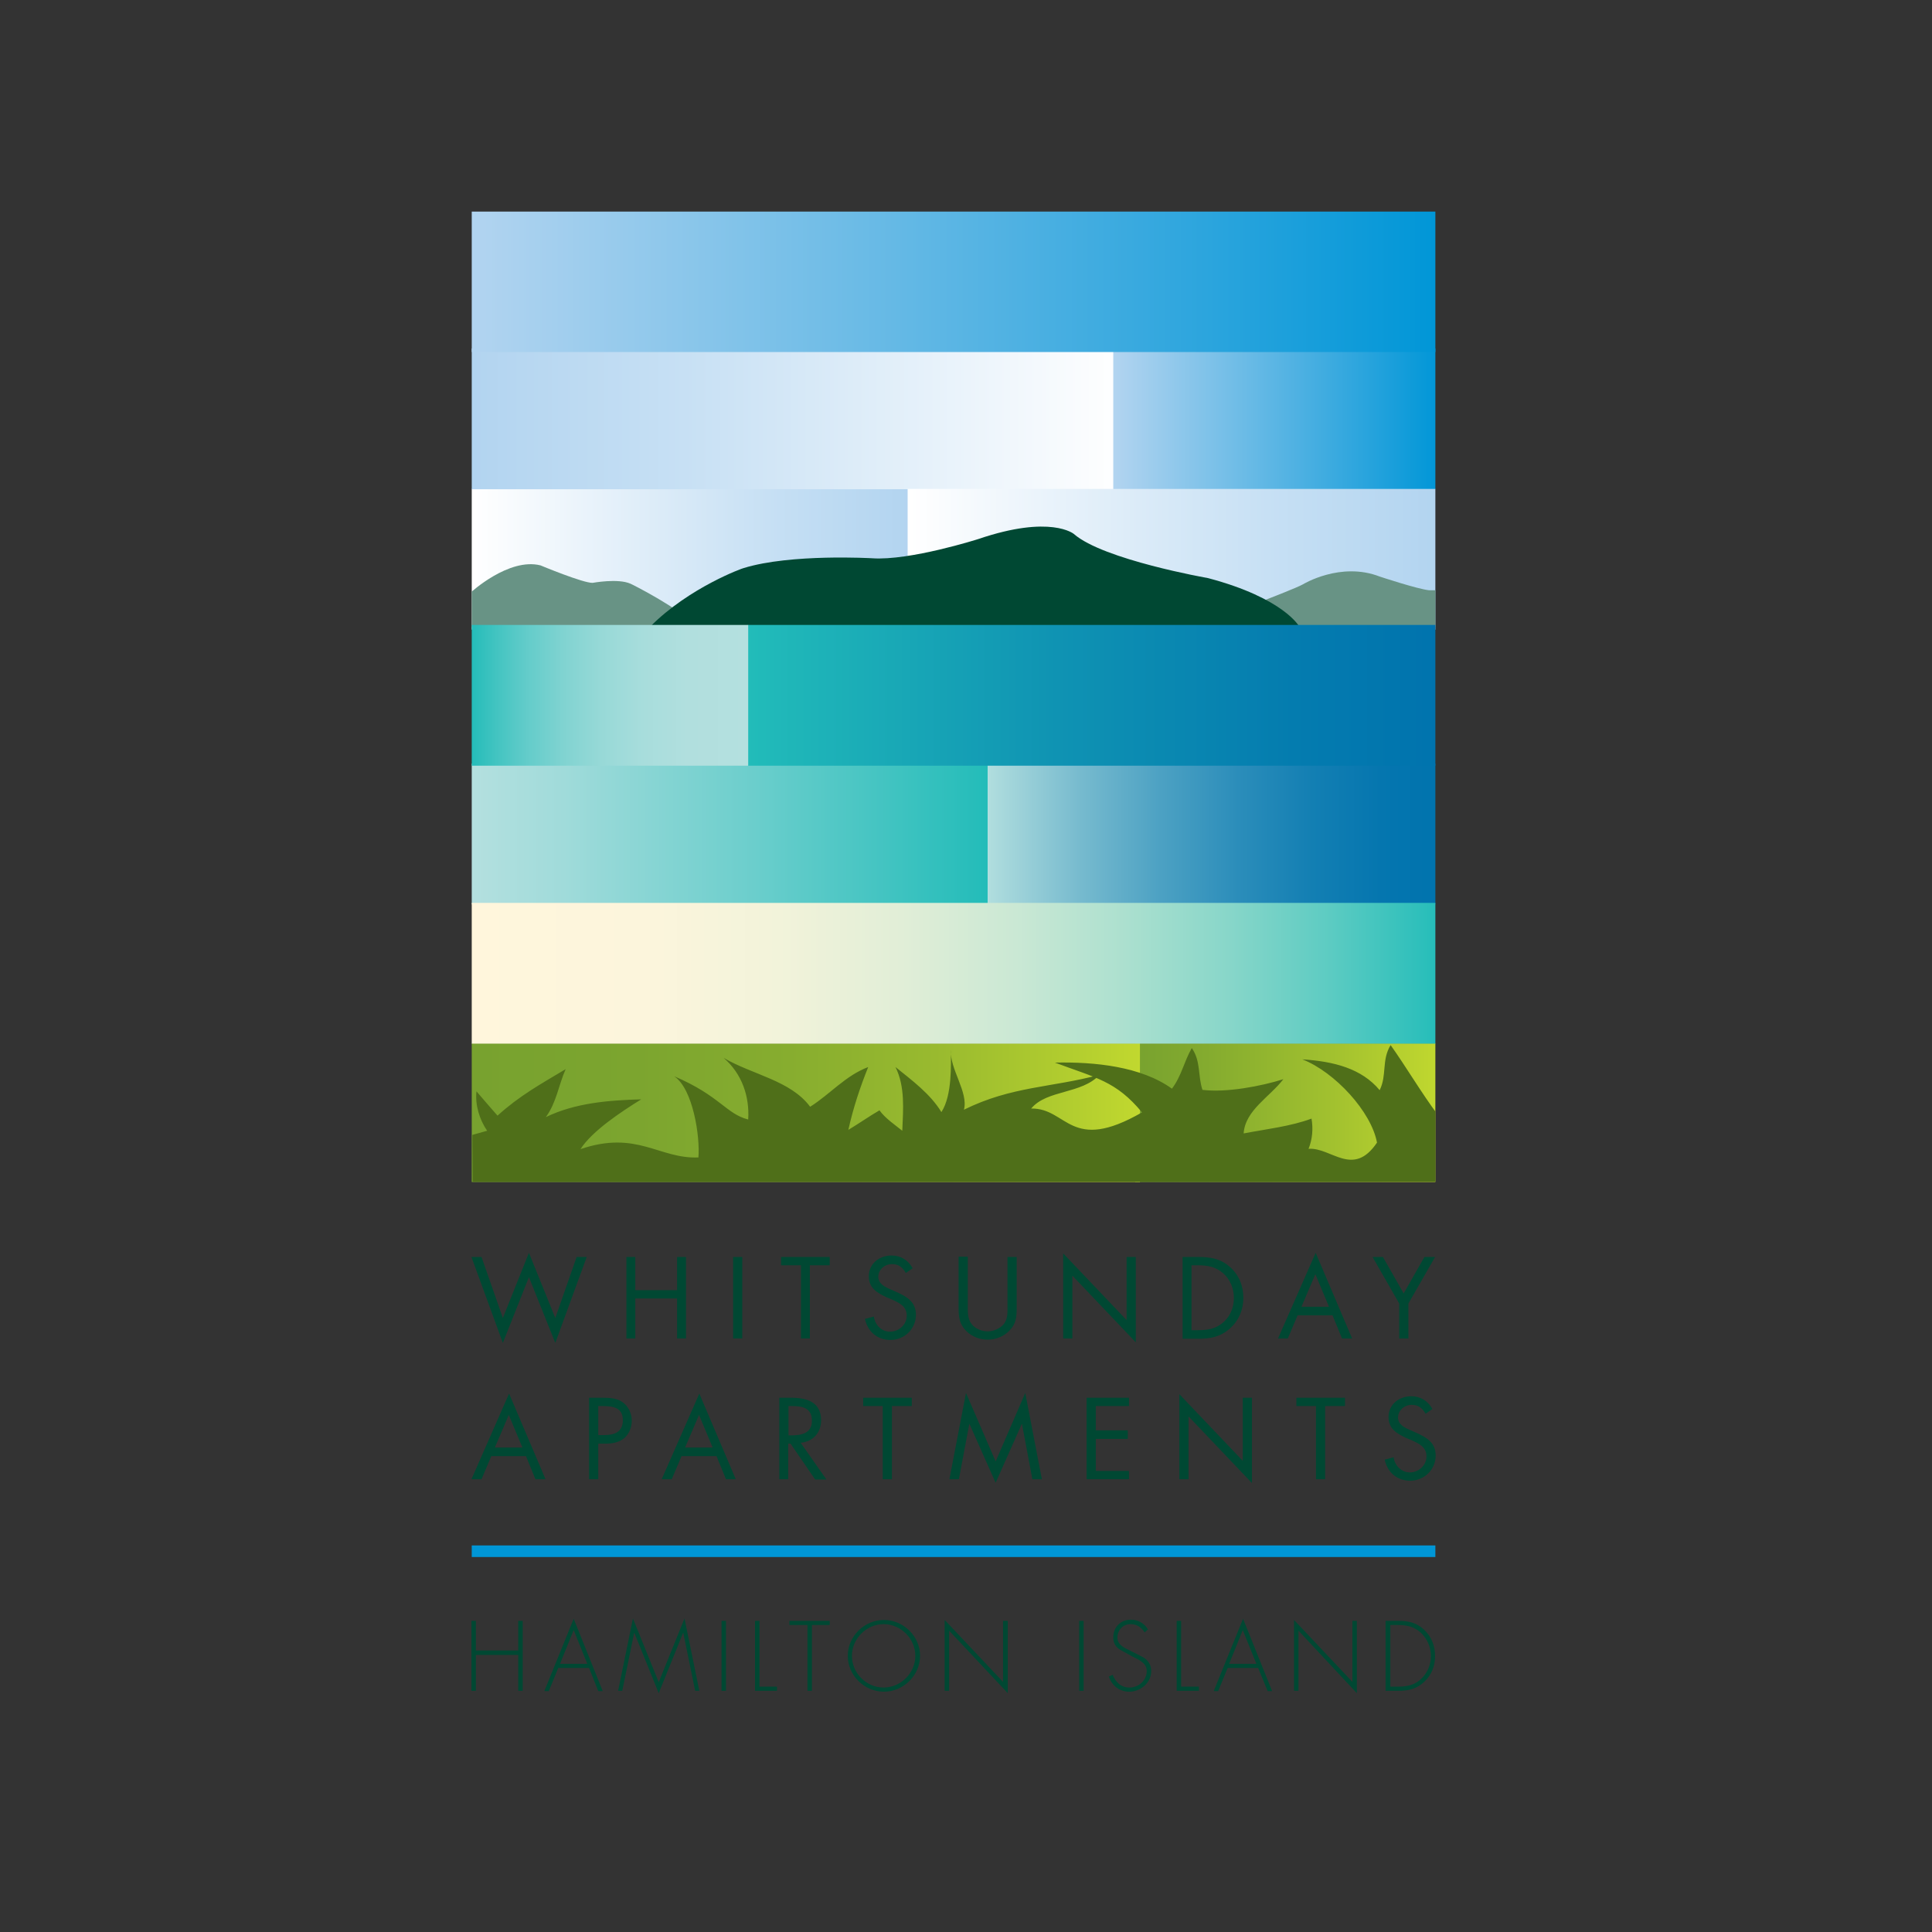 <?xml version="1.0" encoding="UTF-8"?> <svg xmlns="http://www.w3.org/2000/svg" xmlns:xlink="http://www.w3.org/1999/xlink" version="1.1" id="layer" x="0px" y="0px" viewBox="0 0 652 652" style="enable-background:new 0 0 652 652;" xml:space="preserve"><rect x="0" y="0" width="652" height="652" fill="#333333" stroke="none"/> <style type="text/css"> .st0{fill:#004833;} .st1{fill:none;stroke:#0096D6;stroke-width:3.909;} .st2{clip-path:url(#SVGID_2_);fill:url(#SVGID_3_);} .st3{clip-path:url(#SVGID_5_);fill:url(#SVGID_6_);} .st4{clip-path:url(#SVGID_8_);fill:url(#SVGID_9_);} .st5{clip-path:url(#SVGID_11_);fill:url(#SVGID_12_);} .st6{clip-path:url(#SVGID_14_);fill:url(#SVGID_15_);} .st7{clip-path:url(#SVGID_17_);fill:url(#SVGID_18_);} .st8{clip-path:url(#SVGID_20_);fill:url(#SVGID_21_);} .st9{clip-path:url(#SVGID_23_);fill:url(#SVGID_24_);} .st10{clip-path:url(#SVGID_26_);fill:url(#SVGID_27_);} .st11{clip-path:url(#SVGID_29_);fill:url(#SVGID_30_);} .st12{clip-path:url(#SVGID_32_);fill:#689385;} .st13{clip-path:url(#SVGID_34_);fill:url(#SVGID_35_);} .st14{clip-path:url(#SVGID_37_);fill:url(#SVGID_38_);} .st15{clip-path:url(#SVGID_40_);fill:#4F6F19;} </style> <polygon class="st0" points="178.5,431 169.7,453.2 159.1,424.2 162.5,424.2 169.7,444.8 178.5,422.8 187.4,444.8 194.6,424.2 198,424.2 187.4,453.2 "></polygon> <polygon class="st0" points="228.5,451.7 228.5,438.2 214.4,438.2 214.4,451.7 211.4,451.7 211.4,424.2 214.4,424.2 214.4,435.4 228.5,435.4 228.5,424.2 231.5,424.2 231.5,451.7 "></polygon> <rect x="247.4" y="424.2" class="st0" width="3.1" height="27.5"></rect> <polygon class="st0" points="270.3,451.7 270.3,427 263.6,427 263.6,424.2 280,424.2 280,427 273.3,427 273.3,451.7 "></polygon> <g> <path class="st0" d="M305.7,429.6c-1.1-1.9-2.4-3-4.7-3c-2.4,0-4.6,1.8-4.6,4.3c0,2.4,2.4,3.5,4.3,4.3l1.8,0.8 c3.6,1.6,6.6,3.4,6.6,7.7c0,4.8-3.9,8.5-8.6,8.5c-4.4,0-7.7-2.8-8.6-7.1l3-0.8c0.4,2.8,2.5,5.1,5.5,5.1c2.9,0,5.6-2.3,5.6-5.4 c0-3.2-2.5-4.3-5.1-5.5l-1.7-0.7c-3.2-1.5-6-3.1-6-7.1c0-4.3,3.6-7,7.7-7c3.1,0,5.6,1.6,7.1,4.3L305.7,429.6z"></path> <path class="st0" d="M326.6,440.6c0,2-0.1,4.4,1.2,6.1c1.2,1.7,3.5,2.6,5.5,2.6c2,0,4.1-0.9,5.4-2.4c1.5-1.8,1.3-4.2,1.3-6.3v-16.4 h3.1v17.2c0,3-0.2,5.4-2.4,7.6c-1.9,2-4.6,3.1-7.4,3.1c-2.6,0-5.2-1-7.1-2.8c-2.4-2.3-2.7-4.8-2.7-8v-17.2h3.1V440.6z"></path> <polygon class="st0" points="358.8,423 380.2,445.5 380.2,424.2 383.3,424.2 383.3,453 361.9,430.5 361.9,451.7 358.8,451.7 "></polygon> <path class="st0" d="M399.1,424.2h5.2c4.1,0,7.5,0.5,10.7,3.3c3.1,2.7,4.6,6.4,4.6,10.5c0,4-1.5,7.6-4.5,10.3 c-3.3,2.9-6.6,3.5-10.9,3.5h-5.1V424.2z M404.3,448.9c3.4,0,6.2-0.5,8.7-2.8c2.3-2.1,3.4-5,3.4-8.1c0-3.1-1.2-6.2-3.6-8.3 c-2.5-2.2-5.3-2.7-8.5-2.7h-2.2v21.9H404.3z"></path> <path class="st0" d="M437.9,443.9l-3.3,7.8h-3.3l12.7-28.9l12.3,28.9h-3.4l-3.2-7.8H437.9z M443.9,430l-4.7,11h9.3L443.9,430z"></path> <polygon class="st0" points="463.2,424.2 466.7,424.2 473.7,436.5 480.7,424.2 484.3,424.2 475.3,439.9 475.3,451.7 472.2,451.7 472.2,439.9 "></polygon> <path class="st0" d="M165.8,491.4l-3.3,7.8h-3.4l12.7-28.9l12.3,28.9h-3.4l-3.2-7.8H165.8z M171.7,477.5l-4.7,11h9.3L171.7,477.5z"></path> <path class="st0" d="M201.9,499.2h-3.1v-27.5h4.5c2.4,0,4.8,0.1,6.8,1.5c2,1.4,3.1,3.8,3.1,6.3c0,2.2-0.9,4.5-2.6,5.9 c-1.9,1.5-4.2,1.8-6.5,1.8h-2.2V499.2z M201.9,484.3h2c3.4,0,6.3-1,6.3-5c0-4.5-3.6-4.8-7.2-4.8h-1.1V484.3z"></path> <path class="st0" d="M230,491.4l-3.3,7.8h-3.4l12.7-28.9l12.3,28.9H245l-3.2-7.8H230z M235.9,477.5l-4.7,11h9.3L235.9,477.5z"></path> <path class="st0" d="M266.1,499.2H263v-27.5h4c5.2,0,10.1,1.4,10.1,7.6c0,4.2-2.7,7.2-6.9,7.6l8.7,12.4h-3.8l-8.3-12.1h-0.8V499.2z M266.1,484.4h0.9c3.5,0,7-0.7,7-4.9c0-4.5-3.3-5-7-5h-0.9V484.4z"></path> <polygon class="st0" points="301,499.2 297.9,499.2 297.9,474.5 291.3,474.5 291.3,471.7 307.7,471.7 307.7,474.5 301,474.5 "></polygon> <polygon class="st0" points="326,470.1 336,493.2 346,470.1 351.6,499.2 348.4,499.2 344.9,480.6 344.8,480.6 336,500.4 327.2,480.6 327.1,480.6 323.6,499.2 320.4,499.2 "></polygon> <polygon class="st0" points="366.7,471.7 381,471.7 381,474.5 369.8,474.5 369.8,482.7 380.6,482.7 380.6,485.6 369.8,485.6 369.8,496.4 381,496.4 381,499.2 366.7,499.2 "></polygon> <polygon class="st0" points="398,470.5 419.4,493 419.4,471.7 422.5,471.7 422.5,500.5 401.1,478 401.1,499.2 398,499.2 "></polygon> <polygon class="st0" points="447.2,499.2 444.1,499.2 444.1,474.5 437.5,474.5 437.5,471.7 453.9,471.7 453.9,474.5 447.2,474.5 "></polygon> <path class="st0" d="M481.1,477.1c-1.1-1.9-2.4-3-4.7-3c-2.4,0-4.6,1.8-4.6,4.3c0,2.4,2.4,3.5,4.3,4.3l1.8,0.8 c3.6,1.6,6.6,3.4,6.6,7.7c0,4.8-3.9,8.5-8.6,8.5c-4.4,0-7.7-2.8-8.6-7.1l3-0.8c0.4,2.8,2.6,5.1,5.5,5.1c2.9,0,5.6-2.3,5.6-5.4 c0-3.2-2.5-4.3-5.1-5.5l-1.7-0.7c-3.2-1.5-6-3.1-6-7.1c0-4.3,3.6-7,7.7-7c3.1,0,5.6,1.6,7.1,4.3L481.1,477.1z"></path> <polygon class="st0" points="174.9,557 174.9,547 176.4,547 176.4,570.6 174.9,570.6 174.9,558.5 160.6,558.5 160.6,570.6 159.1,570.6 159.1,547 160.6,547 160.6,557 "></polygon> <path class="st0" d="M188.4,562.9l-3.2,7.8h-1.5l9.9-24.4l9.8,24.4h-1.5l-3.1-7.8H188.4z M193.6,550.1l-4.6,11.4h9.2L193.6,550.1z"></path> <polygon class="st0" points="230.6,551.1 230.5,551.1 222.3,571.4 214.1,551.1 214,551.1 210,570.6 208.6,570.6 213.6,546.2 222.3,567.7 231,546.2 236,570.6 234.6,570.6 "></polygon> <rect x="243.5" y="547" class="st0" width="1.5" height="23.6"></rect> <polygon class="st0" points="256.3,569.2 262.2,569.2 262.2,570.6 254.8,570.6 254.8,547 256.3,547 "></polygon> <polygon class="st0" points="274,570.6 272.5,570.6 272.5,548.4 266.4,548.4 266.4,547 280,547 280,548.4 274,548.4 "></polygon> <path class="st0" d="M310.5,558.8c0,6.6-5.6,12.1-12.2,12.1c-6.6,0-12.2-5.5-12.2-12.1c0-6.6,5.6-12.1,12.2-12.1 C304.9,546.7,310.5,552.2,310.5,558.8 M287.5,558.8c0,5.8,4.8,10.7,10.7,10.7c5.8,0,10.7-4.9,10.7-10.7c0-5.8-4.9-10.7-10.7-10.7 C292.4,548.1,287.5,553,287.5,558.8"></path> <polygon class="st0" points="340.1,571.4 320.3,550.3 320.3,570.6 318.8,570.6 318.8,546.7 338.5,567.6 338.5,547 340.1,547 "></polygon> <rect x="364.2" y="547" class="st0" width="1.5" height="23.6"></rect> <path class="st0" d="M386.3,550.9c-1.1-1.7-2.6-2.8-4.8-2.8c-2.5,0-4.4,2-4.4,4.5c0,2.5,2.3,3.5,4.2,4.4l4.5,2.3 c1.8,1.1,2.7,2.6,2.7,4.7c0,3.9-3.6,6.9-7.4,6.9c-3.3,0-5.8-2-6.9-5.1l1.3-0.6c1,2.5,2.8,4.3,5.7,4.3c3.1,0,5.8-2.4,5.8-5.6 c0-2.7-2.7-3.8-4.7-4.8l-4.2-2.3c-1.6-1-2.4-2.3-2.4-4.2c0-3.5,2.5-6,6-6c2.4,0,4.6,1.3,5.7,3.3L386.3,550.9z"></path> <polygon class="st0" points="398.6,569.2 404.6,569.2 404.6,570.6 397.1,570.6 397.1,547 398.6,547 "></polygon> <path class="st0" d="M414.3,562.9l-3.2,7.8h-1.5l9.9-24.4l9.8,24.4h-1.5l-3.2-7.8H414.3z M419.4,550.1l-4.6,11.4h9.2L419.4,550.1z"></path> <polygon class="st0" points="457.9,571.4 438.2,550.3 438.2,570.6 436.7,570.6 436.7,546.7 456.4,567.6 456.4,547 457.9,547 "></polygon> <path class="st0" d="M467.7,547h4.2c3.4,0,6.2,0.6,8.7,3c2.5,2.3,3.7,5.5,3.7,8.9c0,3.3-1.2,6.4-3.6,8.6c-2.6,2.5-5.4,3.1-8.9,3.1 h-4.2V547z M471.9,569.2c3.1,0,5.7-0.6,7.9-2.8c2-2,3.1-4.7,3.1-7.5c0-3-1.2-5.8-3.4-7.9c-2.2-2-4.7-2.6-7.6-2.6h-2.7v20.8H471.9z"></path> <line class="st1" x1="159.2" y1="523.5" x2="484.4" y2="523.5"></line> </g> <g> <defs> <rect id="SVGID_1_" x="383.1" y="352.1" width="101.3" height="46.8"></rect> </defs> <clipPath id="SVGID_2_"> <use xlink:href="#SVGID_1_" style="overflow:visible;"></use> </clipPath> <linearGradient id="SVGID_3_" gradientUnits="userSpaceOnUse" x1="-251.552" y1="744.053" x2="-246.837" y2="744.053" gradientTransform="matrix(-21.808 0 0 21.883 -4999.836 -15906.607)"> <stop offset="0" style="stop-color:#C1D82F"></stop> <stop offset="0.352" style="stop-color:#A2C12F"></stop> <stop offset="0.767" style="stop-color:#84AB2F"></stop> <stop offset="1" style="stop-color:#78A22F"></stop> </linearGradient> <rect x="383.1" y="352.1" class="st2" width="101.3" height="46.8"></rect> </g> <g> <defs> <rect id="SVGID_4_" x="159.2" y="352.1" width="225.5" height="46.8"></rect> </defs> <clipPath id="SVGID_5_"> <use xlink:href="#SVGID_4_" style="overflow:visible;"></use> </clipPath> <linearGradient id="SVGID_6_" gradientUnits="userSpaceOnUse" x1="-258.836" y1="745.112" x2="-254.124" y2="745.112" gradientTransform="matrix(-47.851 0 0 48.016 -12000.982 -35402.129)"> <stop offset="0" style="stop-color:#C1D82F"></stop> <stop offset="9.462589e-002" style="stop-color:#B3CE2F"></stop> <stop offset="0.306" style="stop-color:#99BA2F"></stop> <stop offset="0.523" style="stop-color:#87AD2F"></stop> <stop offset="0.75" style="stop-color:#7CA52F"></stop> <stop offset="1" style="stop-color:#78A22F"></stop> </linearGradient> <rect x="159.2" y="352.1" class="st3" width="225.5" height="46.8"></rect> </g> <g> <defs> <rect id="SVGID_7_" x="332" y="257.7" width="152.4" height="47.5"></rect> </defs> <clipPath id="SVGID_8_"> <use xlink:href="#SVGID_7_" style="overflow:visible;"></use> </clipPath> <linearGradient id="SVGID_9_" gradientUnits="userSpaceOnUse" x1="-282.724" y1="749.566" x2="-278.01" y2="749.566" gradientTransform="matrix(32.595 0 0 -32.707 9547.4 24797.713)"> <stop offset="0" style="stop-color:#B4E0DF"></stop> <stop offset="3.529835e-002" style="stop-color:#A9D9DC"></stop> <stop offset="0.214" style="stop-color:#76BACE"></stop> <stop offset="0.389" style="stop-color:#4CA1C3"></stop> <stop offset="0.559" style="stop-color:#2B8DBA"></stop> <stop offset="0.721" style="stop-color:#137FB3"></stop> <stop offset="0.871" style="stop-color:#0576AF"></stop> <stop offset="1" style="stop-color:#0073AE"></stop> </linearGradient> <rect x="332" y="257.7" class="st4" width="152.4" height="47.5"></rect> </g> <g> <defs> <rect id="SVGID_10_" x="159.2" y="257.7" width="174.1" height="47.5"></rect> </defs> <clipPath id="SVGID_11_"> <use xlink:href="#SVGID_10_" style="overflow:visible;"></use> </clipPath> <linearGradient id="SVGID_12_" gradientUnits="userSpaceOnUse" x1="-284.668" y1="749.145" x2="-279.957" y2="749.145" gradientTransform="matrix(36.964 0 0 -37.091 10681.583 28068.197)"> <stop offset="0" style="stop-color:#B4E0DF"></stop> <stop offset="0.179" style="stop-color:#A0DBDA"></stop> <stop offset="0.548" style="stop-color:#6BCECC"></stop> <stop offset="1" style="stop-color:#23BCB9"></stop> </linearGradient> <rect x="159.2" y="257.7" class="st5" width="174.1" height="47.5"></rect> </g> <g> <defs> <rect id="SVGID_13_" x="159.2" y="304.7" width="325.2" height="47.5"></rect> </defs> <clipPath id="SVGID_14_"> <use xlink:href="#SVGID_13_" style="overflow:visible;"></use> </clipPath> <linearGradient id="SVGID_15_" gradientUnits="userSpaceOnUse" x1="-262.828" y1="744.856" x2="-258.113" y2="744.856" gradientTransform="matrix(-69.344 6.100000e-006 6.000000e-006 69.584 -17739.678 -51501.445)"> <stop offset="0" style="stop-color:#23BCB9"></stop> <stop offset="1.115435e-002" style="stop-color:#29BEBA"></stop> <stop offset="0.112" style="stop-color:#5BCBC2"></stop> <stop offset="0.217" style="stop-color:#87D6C9"></stop> <stop offset="0.326" style="stop-color:#ACE0CF"></stop> <stop offset="0.438" style="stop-color:#CAE8D4"></stop> <stop offset="0.556" style="stop-color:#E1EED7"></stop> <stop offset="0.682" style="stop-color:#F2F3DA"></stop> <stop offset="0.822" style="stop-color:#FCF5DC"></stop> <stop offset="1" style="stop-color:#FFF6DC"></stop> </linearGradient> <rect x="159.2" y="304.7" class="st6" width="325.2" height="47.5"></rect> </g> <g> <defs> <rect id="SVGID_16_" x="159.2" y="165" width="147.7" height="47.5"></rect> </defs> <clipPath id="SVGID_17_"> <use xlink:href="#SVGID_16_" style="overflow:visible;"></use> </clipPath> <linearGradient id="SVGID_18_" gradientUnits="userSpaceOnUse" x1="-287.653" y1="752.029" x2="-282.943" y2="752.029" gradientTransform="matrix(31.349 0 0 -31.458 9176.947 23845.812)"> <stop offset="0" style="stop-color:#FFFFFF"></stop> <stop offset="4.409730e-003" style="stop-color:#FFFFFF"></stop> <stop offset="0.675" style="stop-color:#C7E0F4"></stop> <stop offset="1" style="stop-color:#B2D4F0"></stop> </linearGradient> <rect x="159.2" y="165" class="st7" width="147.7" height="47.5"></rect> </g> <g> <defs> <rect id="SVGID_19_" x="159.2" y="117.6" width="221.1" height="47.5"></rect> </defs> <clipPath id="SVGID_20_"> <use xlink:href="#SVGID_19_" style="overflow:visible;"></use> </clipPath> <linearGradient id="SVGID_21_" gradientUnits="userSpaceOnUse" x1="-258.58" y1="741.178" x2="-253.868" y2="741.178" gradientTransform="matrix(-46.917 0 0 47.079 -11751.555 -34752.547)"> <stop offset="0" style="stop-color:#FFFFFF"></stop> <stop offset="4.409730e-003" style="stop-color:#FFFFFF"></stop> <stop offset="0.675" style="stop-color:#C7E0F4"></stop> <stop offset="1" style="stop-color:#B2D4F0"></stop> </linearGradient> <rect x="159.2" y="117.6" class="st8" width="221.1" height="47.5"></rect> </g> <g> <defs> <rect id="SVGID_22_" x="375.7" y="117.6" width="108.7" height="47.5"></rect> </defs> <clipPath id="SVGID_23_"> <use xlink:href="#SVGID_22_" style="overflow:visible;"></use> </clipPath> <linearGradient id="SVGID_24_" gradientUnits="userSpaceOnUse" x1="-287.095" y1="755.696" x2="-282.381" y2="755.696" gradientTransform="matrix(23.332 0 0 -23.413 7074.31 17834.326)"> <stop offset="0" style="stop-color:#B2D4F0"></stop> <stop offset="0.725" style="stop-color:#32A7DE"></stop> <stop offset="1" style="stop-color:#0096D7"></stop> </linearGradient> <rect x="375.7" y="117.6" class="st9" width="108.7" height="47.5"></rect> </g> <g> <defs> <rect id="SVGID_25_" x="159.2" y="71.4" width="325.2" height="47.4"></rect> </defs> <clipPath id="SVGID_26_"> <use xlink:href="#SVGID_25_" style="overflow:visible;"></use> </clipPath> <linearGradient id="SVGID_27_" gradientUnits="userSpaceOnUse" x1="-276.887" y1="749.786" x2="-272.172" y2="749.786" gradientTransform="matrix(69.329 0 0 -69.568 19355.424 52256.355)"> <stop offset="0" style="stop-color:#B2D4F0"></stop> <stop offset="0.725" style="stop-color:#32A7DE"></stop> <stop offset="1" style="stop-color:#0096D7"></stop> </linearGradient> <rect x="159.2" y="71.4" class="st10" width="325.2" height="47.4"></rect> </g> <g> <defs> <rect id="SVGID_28_" x="306.3" y="165" width="178.1" height="47.5"></rect> </defs> <clipPath id="SVGID_29_"> <use xlink:href="#SVGID_28_" style="overflow:visible;"></use> </clipPath> <linearGradient id="SVGID_30_" gradientUnits="userSpaceOnUse" x1="-281.145" y1="750.966" x2="-276.43" y2="750.966" gradientTransform="matrix(38.055 0 0 -38.187 11005.364 28865.682)"> <stop offset="0" style="stop-color:#FFFFFF"></stop> <stop offset="4.409730e-003" style="stop-color:#FFFFFF"></stop> <stop offset="0.675" style="stop-color:#C7E0F4"></stop> <stop offset="1" style="stop-color:#B2D4F0"></stop> </linearGradient> <rect x="306.3" y="165" class="st11" width="178.1" height="47.5"></rect> </g> <g> <defs> <rect id="SVGID_31_" x="159.2" y="71.4" width="325.2" height="327.4"></rect> </defs> <clipPath id="SVGID_32_"> <use xlink:href="#SVGID_31_" style="overflow:visible;"></use> </clipPath> <path class="st12" d="M235.1,211.5l-76.3,0l0-11.5c0,0,12.9-11.9,23.6-9.2c0,0,14.4,6,17.6,5.9c0,0,8.6-1.6,12.8,0.3 C212.9,197,229.2,205.1,235.1,211.5"></path> <path class="st12" d="M403.9,211.2c0,0,31.9-11.8,35.8-14c0,0,12.7-7.8,26-2.6c0,0,12.7,4.2,16.6,4.6h3.6v12.4L403.9,211.2z"></path> </g> <g> <path class="st0" d="M219.4,211.5h219.1c0,0-5.1-9.6-30.8-16.4c0,0-35.4-6.2-45.3-14.9c0,0-7.8-6.6-32.2,1.7c0,0-23.2,7.4-35.9,6.5 c0,0-27.4-1.6-43.3,3.3C251,191.6,232.7,198.1,219.4,211.5"></path> </g> <g> <defs> <rect id="SVGID_33_" x="252.4" y="210.9" width="232" height="47.5"></rect> </defs> <clipPath id="SVGID_34_"> <use xlink:href="#SVGID_33_" style="overflow:visible;"></use> </clipPath> <linearGradient id="SVGID_35_" gradientUnits="userSpaceOnUse" x1="-278.957" y1="749.088" x2="-274.242" y2="749.088" gradientTransform="matrix(49.53 0 0 -49.701 14069.23 37465.305)"> <stop offset="0" style="stop-color:#22BCB9"></stop> <stop offset="2.003098e-002" style="stop-color:#21BAB9"></stop> <stop offset="0.447" style="stop-color:#0F93B3"></stop> <stop offset="0.788" style="stop-color:#047CAF"></stop> <stop offset="1" style="stop-color:#0073AE"></stop> </linearGradient> <rect x="252.4" y="210.9" class="st13" width="232" height="47.5"></rect> </g> <g> <defs> <rect id="SVGID_36_" x="159.2" y="210.9" width="93.3" height="47.5"></rect> </defs> <clipPath id="SVGID_37_"> <use xlink:href="#SVGID_36_" style="overflow:visible;"></use> </clipPath> <linearGradient id="SVGID_38_" gradientUnits="userSpaceOnUse" x1="-299.085" y1="753.715" x2="-294.371" y2="753.715" gradientTransform="matrix(19.825 0 0 -19.893 6088.271 15228.295)"> <stop offset="0" style="stop-color:#23BCB9"></stop> <stop offset="8.058792e-002" style="stop-color:#3FC3C0"></stop> <stop offset="0.203" style="stop-color:#63CCCA"></stop> <stop offset="0.333" style="stop-color:#80D3D1"></stop> <stop offset="0.47" style="stop-color:#97D9D7"></stop> <stop offset="0.617" style="stop-color:#A7DDDC"></stop> <stop offset="0.782" style="stop-color:#B1DFDE"></stop> <stop offset="1" style="stop-color:#B4E0DF"></stop> </linearGradient> <rect x="159.2" y="210.9" class="st14" width="93.3" height="47.5"></rect> </g> <g> <defs> <rect id="SVGID_39_" x="159.2" y="71.4" width="325.2" height="327.4"></rect> </defs> <clipPath id="SVGID_40_"> <use xlink:href="#SVGID_39_" style="overflow:visible;"></use> </clipPath> <path class="st15" d="M485.2,376.2c-5.4-7.2-10.7-16.2-15.9-23.5c-3.1,5-1.2,10.2-3.7,15.2c-6.1-7.3-15.4-9.7-26.1-10.4 c11,4.3,23.3,17.7,25.2,28.1c-8.1,12-15.5,1.5-23.1,2.1c1.3-3.2,1.6-6.8,1-10.2c-6.9,2.6-15.6,3.6-22.9,5 c0.5-7.8,8.8-12.3,13.4-18.3c-7.6,2.4-19.3,4.6-27.3,3.6c-1.6-4.8-0.5-9.7-3.6-14.1c-2.7,4.7-3.4,9.3-6.7,13.7 c-10.4-7.5-26.1-9.1-39.5-8.8c13.9,5.2,20.6,6.2,29.4,16.8c-24.3,14-25.1-1.5-37.4-1.3c5.3-6.4,17-4.8,23.1-11.4 c-16.3,4.4-29.6,3.8-45.8,11.8c1.6-5.9-4.9-13.9-4.4-20.2c0,4.8,0.5,15.3-3.2,21c-3.7-6.1-9.9-10.7-15.5-15.2 c3.3,6.6,2.6,14.3,2.3,21.5c-2.2-1.8-5.8-4.2-7.7-6.9c-3.6,2.1-7,4.5-10.5,6.6c1.6-7.3,4-14.5,6.7-21.2 c-7.7,2.9-12.9,9.2-19.6,13.4c-6.6-8.9-19.5-10.8-29.2-16.5c6.2,5.3,8.8,13.1,8.3,20.8c-7.5-1.9-9.5-8-25-14.6 c6.4,4.2,8.8,20.5,8.2,27.4c-13.2,0.6-20.7-9.3-39.8-2.8c3.9-6.1,13.7-12.6,20.5-16.8c-11,0.3-22.3,1.2-32.2,6 c3.6-4.9,4.3-10.8,6.7-16.2c-8.5,5.1-15.5,8.9-23,15.7c-2.2-2.5-4.8-5.5-7.1-8.2c-0.5,4.6,1,9.5,3.6,13.3l-5,1.4l0.1,16.4 l326.3,0.2L485.2,376.2z"></path> </g> </svg> 